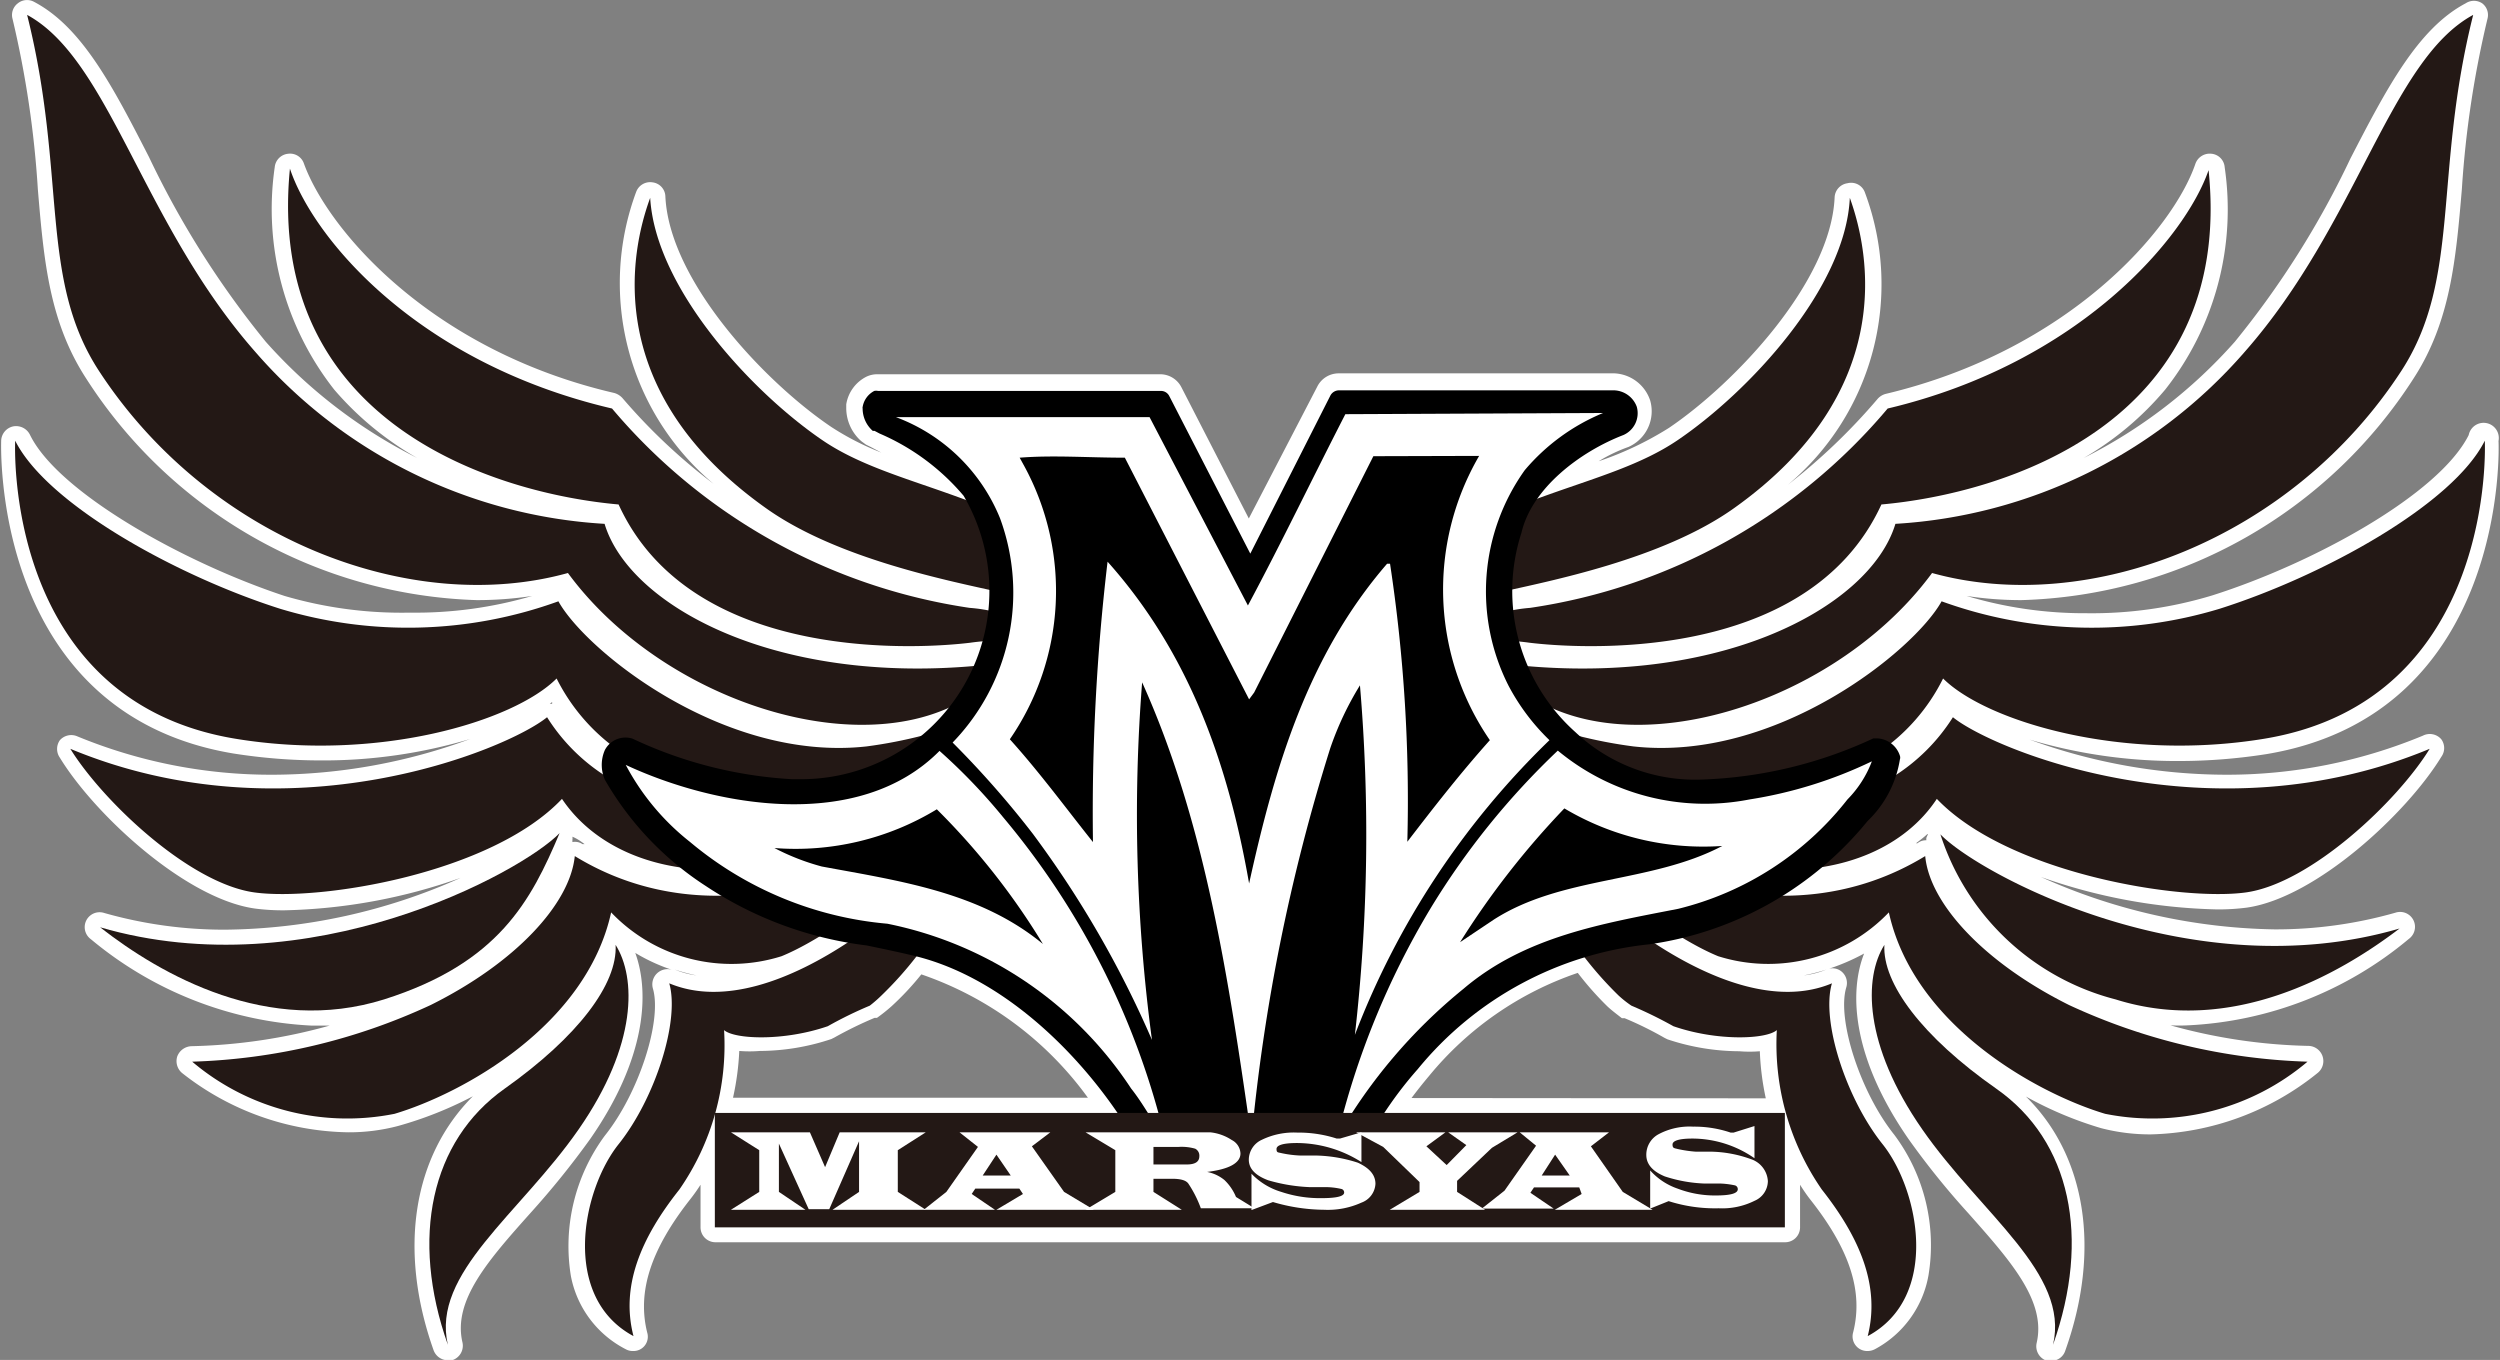 <svg xmlns="http://www.w3.org/2000/svg" viewBox="0 0 83.9 45.64"><rect x="0" y="0" width="83.9" height="45.64" fill="#808080" stroke="none"/><defs><style>.cls-1{fill:#fff;}.cls-2{fill:#231815;}</style></defs><g id="レイヤー_2" data-name="レイヤー 2"><g id="Up_object" data-name="Up object"><path class="cls-1" d="M81.31,24.69A17.13,17.13,0,0,1,74.72,26a19.33,19.33,0,0,1-6.61-1.18,17.35,17.35,0,0,0,5,.72,19,19,0,0,0,2.94-.23c8.17-1.35,7.81-10.42,7.8-10.51a.5.5,0,0,0-1-.2c-1,2-5.23,4.31-8.6,5.38a13.9,13.9,0,0,1-4.21.6A13.78,13.78,0,0,1,66,20a12.12,12.12,0,0,0,1.83.14A16.17,16.17,0,0,0,81,12.7c1.24-1.91,1.42-4,1.62-6.35A33.74,33.74,0,0,1,83.48.63.49.49,0,0,0,83.3.11a.5.5,0,0,0-.55,0c-1.61.85-2.66,2.87-3.87,5.21A30.11,30.11,0,0,1,75,11.47a16.87,16.87,0,0,1-5.07,3.9,10.35,10.35,0,0,0,2.73-2.29,9.76,9.76,0,0,0,2-7.47.49.49,0,0,0-.44-.45.51.51,0,0,0-.54.33c-.75,2.21-4.25,6.27-10.4,7.73a.55.55,0,0,0-.27.17A20.41,20.41,0,0,1,60,16.27a8.78,8.78,0,0,0,2.59-9.8A.49.49,0,0,0,62,6.15a.5.5,0,0,0-.43.47c-.12,2.83-3.33,6.23-5.56,7.74a11,11,0,0,1-2.36,1.12,5.3,5.3,0,0,1,1-.48,1.31,1.31,0,0,0,.73-1.56,1.33,1.33,0,0,0-1.19-.91h0c-3,0-6.22,0-9.27,0a.8.8,0,0,0-.71.44L41.91,17.4,39.65,13a.8.8,0,0,0-.72-.44h-7l-2.5,0a.85.85,0,0,0-.35.08,1.26,1.26,0,0,0-.68.93v.11a1.48,1.48,0,0,0,.51,1.13l.15.11.18.09.34.18a9.14,9.14,0,0,1-1.68-.86c-2.24-1.51-5.44-4.91-5.57-7.74a.49.49,0,0,0-.43-.47.5.5,0,0,0-.55.32,8.79,8.79,0,0,0,2.6,9.8,19.47,19.47,0,0,1-3.06-2.88.59.59,0,0,0-.27-.17C14.45,11.76,11,7.7,10.2,5.49a.49.49,0,0,0-.53-.33.5.5,0,0,0-.45.45,9.8,9.8,0,0,0,2,7.47A10.55,10.55,0,0,0,14,15.37a17,17,0,0,1-5.08-3.9A30.54,30.54,0,0,1,5,5.27C3.8,2.93,2.76.91,1.14.06A.49.49,0,0,0,.6.11.49.49,0,0,0,.42.63a33.74,33.74,0,0,1,.85,5.72c.2,2.38.38,4.44,1.62,6.35A16.16,16.16,0,0,0,16,20.14,12.32,12.32,0,0,0,17.86,20a13.91,13.91,0,0,1-4.1.56A14,14,0,0,1,9.55,20C6.19,18.89,1.94,16.53,1,14.58a.52.52,0,0,0-.56-.27.51.51,0,0,0-.4.47c0,.09-.36,9.16,7.81,10.51a18.89,18.89,0,0,0,2.93.23h0a17.24,17.24,0,0,0,5-.72A19.31,19.31,0,0,1,9.18,26h0a17.05,17.05,0,0,1-6.59-1.29.51.51,0,0,0-.58.13.51.51,0,0,0,0,.59c1.16,1.9,4.21,4.73,6.54,5.06a7.2,7.2,0,0,0,1,.06h0a18.85,18.85,0,0,0,5.91-1.09A19.74,19.74,0,0,1,7.57,31.2h0a14.71,14.71,0,0,1-4.07-.56.5.5,0,0,0-.45.88,12.53,12.53,0,0,0,7.42,2.9h0l.59,0a18.63,18.63,0,0,1-4.63.69h0a.53.53,0,0,0-.48.34.52.52,0,0,0,.16.56A9.22,9.22,0,0,0,11.68,38h0a6.42,6.42,0,0,0,1.67-.21,12.7,12.7,0,0,0,2.52-1c-2,2-2.52,5.13-1.32,8.52a.51.51,0,0,0,.48.34l.14,0a.51.51,0,0,0,.35-.6c-.33-1.41.88-2.77,2.29-4.35a28.23,28.23,0,0,0,2-2.48c1.87-2.69,2-4.89,1.51-6.24a6.11,6.11,0,0,0,1.24.57.51.51,0,0,0-.65.62c.32,1.08-.48,3.53-1.61,4.94a6.24,6.24,0,0,0-1.14,4.72A3.5,3.5,0,0,0,21,45.28a.48.48,0,0,0,.24.06.48.48,0,0,0,.48-.62c-.34-1.37.12-2.79,1.45-4.48a5.85,5.85,0,0,0,.34-.48v1.43a.5.5,0,0,0,.5.5H59.9a.5.5,0,0,0,.51-.5V39.76a5.78,5.78,0,0,0,.33.48c1.34,1.69,1.8,3.11,1.45,4.48a.49.49,0,0,0,.49.62.53.53,0,0,0,.24-.06,3.5,3.5,0,0,0,1.8-2.48,6.2,6.2,0,0,0-1.15-4.72c-1.13-1.41-1.93-3.86-1.61-4.94a.5.5,0,0,0-.14-.52.48.48,0,0,0-.5-.09A7,7,0,0,0,62.56,32c-.53,1.35-.37,3.55,1.5,6.24a26.61,26.61,0,0,0,2,2.48c1.4,1.58,2.62,2.94,2.29,4.35a.51.51,0,0,0,.35.6l.14,0a.49.49,0,0,0,.47-.34c1.21-3.39.69-6.56-1.32-8.53a12.44,12.44,0,0,0,2.52,1.06,6.53,6.53,0,0,0,1.67.21A9.25,9.25,0,0,0,77.79,36a.51.51,0,0,0-.33-.9,18.55,18.55,0,0,1-4.62-.69,5.83,5.83,0,0,0,.59,0,12.47,12.47,0,0,0,7.41-2.9.5.5,0,0,0-.45-.88,14.64,14.64,0,0,1-4.06.56,19.84,19.84,0,0,1-7.84-1.76,18.9,18.9,0,0,0,5.91,1.09,7.36,7.36,0,0,0,1-.06c2.32-.33,5.37-3.16,6.53-5.06a.5.5,0,0,0,0-.59A.51.51,0,0,0,81.31,24.69ZM19.62,28.33l-.07,0a.45.45,0,0,0-.34-.07l0-.08a.29.29,0,0,0,0-.1C19.38,28.15,19.5,28.24,19.62,28.33Zm5.19,6.94a4.15,4.15,0,0,0,.69,0h0a7.65,7.65,0,0,0,2.4-.4l.1-.05a13.28,13.28,0,0,1,1.35-.66l.08,0a5.6,5.6,0,0,0,.49-.39,9.41,9.41,0,0,0,1-1.07,11.5,11.5,0,0,1,5.59,4.14H24.6A9.07,9.07,0,0,0,24.81,35.27Zm22.56,1.58c.18-.24.37-.48.58-.73a11.06,11.06,0,0,1,5-3.47,10.46,10.46,0,0,0,1,1.13c.14.13.3.25.48.39l.09,0a11.92,11.92,0,0,1,1.34.66l.1.05a7.71,7.71,0,0,0,2.41.4,4.23,4.23,0,0,0,.69,0,9,9,0,0,0,.2,1.58Zm17-8.55-.07,0c.12-.09.24-.18.35-.28s0,.07,0,.1a.2.2,0,0,0,0,.08A.45.45,0,0,0,64.35,28.3Zm1-4.68,0-.06,0,0Zm-46.84-.06,0,.06-.08,0Zm4.89,9.18a2.82,2.82,0,0,1-.77-.2A6.69,6.69,0,0,0,23.4,32.74Zm37.09,0a6.86,6.86,0,0,0,.78-.2A2.89,2.89,0,0,1,60.49,32.74Z"/><path class="cls-2" d="M36.3,23.87c.79-.92,2.77.2,2.72,1.14.66-1.11-.33-4.19-2.26-5.82-3.21-2.69-6.78-2.8-9.15-4.41S22,9.68,21.82,6.64c-.68,1.85-1.61,6.51,3.88,10.41,2.41,1.72,6.2,2.45,7.93,2.84a5.51,5.51,0,0,1,3.44,2.53c-.73-.39-3.3-.18-3.69,1.87a4.28,4.28,0,0,0,3.32,5,5.46,5.46,0,0,1,0-.91C35.35,27.24,34.72,25.74,36.3,23.87Z"/><path class="cls-2" d="M20.76,16.93c2.48,5.43,10.34,4.82,11.8,4.64a7.21,7.21,0,0,1,3.18.26,5.16,5.16,0,0,0-3.2-1.43,19.41,19.41,0,0,1-12-6.69C14,12.18,10.51,8,9.73,5.66,8.89,14.23,16.69,16.57,20.76,16.93Z"/><path class="cls-2" d="M19.06,19.23c3.58,4.87,11.68,7,14.72,3-7.41,1-12.64-1.82-13.49-4.65A16.82,16.82,0,0,1,8.56,11.8C4.77,7.49,3.68,2,.91.5c1.34,5.35.39,8.83,2.4,11.93C7,18.1,13.8,20.69,19.06,19.23Z"/><path class="cls-2" d="M18.68,22.77a6.5,6.5,0,0,0,5.38,3.58c2.3.25,6.47-.15,8.83-2.3a15.6,15.6,0,0,1-3.81,1c-4.79.53-9.42-3.21-10.34-4.87a14.82,14.82,0,0,1-9.34.25c-3.46-1.1-7.82-3.5-8.89-5.64,0,0-.44,8.7,7.38,10C12.66,25.58,17.23,24.22,18.68,22.77Z"/><path class="cls-2" d="M18.86,26.81C21,30,27.09,30.44,32.58,25.32A13,13,0,0,1,23.05,27a6.34,6.34,0,0,1-4.69-2.93c-1.34,1.09-8.65,4.12-16,1.06,1.09,1.76,4,4.52,6.18,4.82S16.49,29.32,18.86,26.81Z"/><path class="cls-2" d="M20.51,30.62a5.58,5.58,0,0,0,5.72,1.47c2.13-.87,6.23-4.15,6.5-6.06-3.12,3.5-8.84,5.52-13.44,2.7-.16,1.61-2,3.59-4.84,5a20.44,20.44,0,0,1-8,1.9,8.06,8.06,0,0,0,6.79,1.75C15.49,36.71,19.67,34.44,20.51,30.62Z"/><path class="cls-2" d="M29.58,33.41A12.12,12.12,0,0,0,33,27.31c-1.47,2.24-6.9,7.22-10.54,5.69.36,1.25-.47,3.86-1.7,5.4s-1.94,5.13.5,6.44c-.43-1.66.23-3.27,1.54-4.92a8.49,8.49,0,0,0,1.5-5.35c.35.31,2,.38,3.48-.13a13.41,13.41,0,0,1,1.41-.69A4.58,4.58,0,0,0,29.58,33.41Z"/><path class="cls-2" d="M20.66,31.71c.07,1.31-1.26,3.08-3.73,4.83s-3.17,5-1.9,8.59c-.56-2.4,2.41-4.38,4.39-7.23S21.35,32.81,20.66,31.71Z"/><path class="cls-2" d="M12.89,33.54c3.85-1.22,4.93-3.31,5.89-5.58-1.28,1.32-8.41,5.21-15.42,3.16C5.42,32.73,9,34.76,12.89,33.54Z"/><path class="cls-2" d="M47.59,23.87c-.78-.92-2.76.2-2.71,1.14-.66-1.11.33-4.19,2.26-5.82,3.2-2.69,6.77-2.8,9.15-4.41s5.65-5.1,5.79-8.14c.67,1.85,1.6,6.51-3.88,10.41-2.41,1.72-6.2,2.45-7.93,2.84a5.51,5.51,0,0,0-3.44,2.53c.73-.39,3.3-.18,3.69,1.87a4.28,4.28,0,0,1-3.32,5,5.46,5.46,0,0,0,0-.91C48.54,27.24,49.18,25.74,47.59,23.87Z"/><path class="cls-2" d="M63.14,16.93c-2.49,5.43-10.35,4.82-11.81,4.64a7.25,7.25,0,0,0-3.18.26,5.22,5.22,0,0,1,3.2-1.43,19.35,19.35,0,0,0,12-6.69c6.46-1.53,10-5.76,10.77-8C75,14.23,67.2,16.57,63.14,16.93Z"/><path class="cls-2" d="M64.84,19.23c-3.58,4.87-11.68,7-14.72,3,7.41,1,12.64-1.82,13.49-4.65A16.84,16.84,0,0,0,75.34,11.8C79.13,7.49,80.22,2,83,.5c-1.34,5.35-.4,8.83-2.4,11.93C76.92,18.1,70.1,20.69,64.84,19.23Z"/><path class="cls-2" d="M65.21,22.77a6.46,6.46,0,0,1-5.38,3.58c-2.29.25-6.46-.15-8.83-2.3a15.55,15.55,0,0,0,3.82,1c4.78.53,9.42-3.21,10.34-4.87a14.78,14.78,0,0,0,9.33.25c3.47-1.1,7.83-3.5,8.9-5.64,0,0,.43,8.7-7.39,10C71.24,25.58,66.67,24.22,65.21,22.77Z"/><path class="cls-2" d="M65,26.81c-2.11,3.2-8.22,3.63-13.71-1.49A13,13,0,0,0,60.84,27a6.36,6.36,0,0,0,4.7-2.93c1.34,1.09,8.65,4.12,16,1.06-1.08,1.76-4,4.52-6.17,4.82S67.4,29.32,65,26.81Z"/><path class="cls-2" d="M63.39,30.62a5.6,5.6,0,0,1-5.73,1.47c-2.12-.87-6.22-4.15-6.49-6.06,3.11,3.5,8.83,5.52,13.44,2.7.15,1.61,2,3.59,4.83,5a20.49,20.49,0,0,0,8,1.9,8.06,8.06,0,0,1-6.79,1.75C68.41,36.71,64.23,34.44,63.39,30.62Z"/><path class="cls-2" d="M54.32,33.41a12.15,12.15,0,0,1-3.39-6.1c1.48,2.24,6.91,7.22,10.55,5.69-.37,1.25.47,3.86,1.7,5.4s1.94,5.13-.5,6.44c.42-1.66-.24-3.27-1.54-4.92a8.58,8.58,0,0,1-1.51-5.35c-.35.31-2,.38-3.47-.13a14.48,14.48,0,0,0-1.41-.69A3.57,3.57,0,0,1,54.32,33.41Z"/><path class="cls-2" d="M63.24,31.71C63.17,33,64.5,34.79,67,36.54s3.17,5,1.9,8.59c.56-2.4-2.41-4.38-4.39-7.23S62.55,32.81,63.24,31.71Z"/><path class="cls-2" d="M71,33.54A8.37,8.37,0,0,1,65.12,28c1.27,1.32,8.41,5.21,15.41,3.16C78.47,32.73,74.87,34.76,71,33.54Z"/><path d="M54.13,13.34a.53.53,0,0,1,.47.33.49.49,0,0,1-.27.58c-1.48.56-3.22,1.84-3.61,3.49a6.69,6.69,0,0,0,1.9,7C55.34,27.43,60,26.33,63,25a.57.57,0,0,1,.48.39,4.08,4.08,0,0,1-1.22,2.13,11.19,11.19,0,0,1-6.92,3.78,11.85,11.85,0,0,0-8,4.31,13.47,13.47,0,0,0-2.16,3.33l-.09,0-4.16,0-1.16,0h-.95c-1.53-3.08-4.53-6.28-7.93-7.11-2.4-.6-5-.78-7-2.33a10.62,10.62,0,0,1-3.29-3.45,1,1,0,0,1-.06-.74.47.47,0,0,1,.56-.23,14.56,14.56,0,0,0,5.45,1.38,6.63,6.63,0,0,0,6-10,8.17,8.17,0,0,0-3.1-2.29.65.65,0,0,1-.23-.52.38.38,0,0,1,.23-.31l2.5,0h7l3,5.74H42l2.92-5.76C48,13.3,51.07,13.3,54.13,13.34Z"/><path d="M45.08,39.28h0l-4.16,0-1.16,0h-.95a.31.31,0,0,1-.27-.17c-1.42-2.87-4.37-6.13-7.73-7-.56-.14-1.15-.26-1.72-.38a12.52,12.52,0,0,1-5.41-2,10.45,10.45,0,0,1-3.38-3.56s0,0,0,0a1.24,1.24,0,0,1,0-1,.78.78,0,0,1,.93-.38,14.43,14.43,0,0,0,5.35,1.36h.25a6.32,6.32,0,0,0,5.51-9.51,7.62,7.62,0,0,0-2.82-2.09l-.17-.09-.06,0a1,1,0,0,1-.34-.75.09.09,0,0,1,0-.05.74.74,0,0,1,.39-.54.31.31,0,0,1,.13,0l2.5,0h7a.31.31,0,0,1,.27.17l2.72,5.29,2.69-5.31a.33.33,0,0,1,.27-.17c3,0,6.21,0,9.26,0a.84.84,0,0,1,.75.55.8.8,0,0,1-.45.95c-1.45.56-3.07,1.78-3.42,3.28a6.35,6.35,0,0,0,1.81,6.69,5.86,5.86,0,0,0,4.3,1.59,14.78,14.78,0,0,0,5.7-1.38l.13,0a.84.84,0,0,1,.76.58.2.2,0,0,1,0,.13,3.66,3.66,0,0,1-1.08,2.06l-.21.25a11.53,11.53,0,0,1-7.11,3.89,11.57,11.57,0,0,0-7.78,4.19,12.77,12.77,0,0,0-2.1,3.26.4.4,0,0,1-.17.17l-.1,0-.11,0ZM39,38.67h.76l1.15,0,4.05,0a13.77,13.77,0,0,1,2.13-3.26A12.14,12.14,0,0,1,55.26,31,10.82,10.82,0,0,0,62,27.31a2.76,2.76,0,0,0,.21-.25,3.29,3.29,0,0,0,.93-1.62A.35.35,0,0,0,63,25.3a15.39,15.39,0,0,1-5.87,1.4,6.42,6.42,0,0,1-4.72-1.76,6.94,6.94,0,0,1-2-7.29c.42-1.81,2.31-3.12,3.79-3.68a.19.19,0,0,0,.08-.23.26.26,0,0,0-.2-.1c-2.93,0-6,0-9,0l-2.84,5.59a.29.29,0,0,1-.27.17h-.08a.29.29,0,0,1-.27-.16l-2.87-5.58H31.93l-2.4,0s0,0,0,0a.36.36,0,0,0,.11.24l.14.07a8.21,8.21,0,0,1,3,2.29,6.93,6.93,0,0,1-6.27,10.45A14.71,14.71,0,0,1,21,25.39h0a.19.19,0,0,0-.16.11c-.05.1,0,.33.08.46A10,10,0,0,0,24,29.28a12.16,12.16,0,0,0,5.17,1.9c.57.12,1.17.24,1.75.38,3.72.92,6.63,4.36,8,7.11Z"/><path class="cls-1" d="M53.8,13.86a6.87,6.87,0,0,0-2.63,1.92A7,7,0,0,0,50.62,23,7.2,7.2,0,0,0,52,24.84a27.34,27.34,0,0,0-6.53,9.89h0A59.3,59.3,0,0,0,45.64,23a10.44,10.44,0,0,0-1,2.12A63.35,63.35,0,0,0,42,38.2h0c-.76-5.3-1.54-10.57-3.67-15.3a56.82,56.82,0,0,0,.33,12,34.61,34.61,0,0,0-4-6.92,32,32,0,0,0-2.69-3.06,7.23,7.23,0,0,0,1.59-7.53A6.05,6.05,0,0,0,30.07,14v0l8.51,0,3.3,6.32,0,0c1.14-2.13,2.17-4.28,3.27-6.42Z"/><path d="M49.64,15.3A8.92,8.92,0,0,0,50,24.84c-1,1.12-1.88,2.25-2.77,3.41a53,53,0,0,0-.58-9.33h-.1c-2.68,3.1-3.78,6.87-4.63,10.73-.7-4-2-7.72-4.75-10.8h0a71.36,71.36,0,0,0-.49,9.41c-.91-1.14-1.78-2.33-2.79-3.45a8.77,8.77,0,0,0,.5-9.14l-.17-.31c1.14-.09,2.29,0,3.53,0l4.17,8.11,0,0,.17-.23,4-7.93Z"/><path class="cls-1" d="M58.71,26.83a14.68,14.68,0,0,0,4.11-1.28A3.66,3.66,0,0,1,62,26.83a10.34,10.34,0,0,1-5.68,3.67c-2.56.5-5.14.93-7.2,2.68a17.85,17.85,0,0,0-4.25,5A27.16,27.16,0,0,1,48,30.5a25.65,25.65,0,0,1,4.28-5.31A7.74,7.74,0,0,0,58.71,26.83Z"/><path class="cls-1" d="M33.66,27.42a26.25,26.25,0,0,1,5.44,10.8c-.4-.53-.71-1.15-1.14-1.69A12.81,12.81,0,0,0,29.78,31a11.92,11.92,0,0,1-6.63-2.75A8.11,8.11,0,0,1,21,25.67c3,1.4,7.82,2.27,10.53-.47A19.41,19.41,0,0,1,33.66,27.42Z"/><path d="M57.8,28.39c-2.39,1.26-5.39,1-7.68,2.48L49,31.62a28,28,0,0,1,3.5-4.49A9.12,9.12,0,0,0,57.8,28.39Z"/><path d="M35,31.68c-2.11-1.74-4.78-2.11-7.42-2.6a7.71,7.71,0,0,1-1.59-.62,9.12,9.12,0,0,0,5.45-1.3A23.68,23.68,0,0,1,35,31.68Z"/><path d="M38.54,24.89A91.41,91.41,0,0,0,39.76,39h1.76C40.5,29.63,38.54,24.89,38.54,24.89Z"/><path d="M45.28,24.93A130.34,130.34,0,0,1,44.22,39H42.39C43.55,29.64,45.28,24.93,45.28,24.93Z"/><rect class="cls-2" x="23.99" y="37.35" width="35.91" height="3.84"/><path class="cls-1" d="M27.18,38l.51,1.17L28.18,38h2.89l-.94.6V40l.94.6H27.94l.89-.6V38.3l-1,2.28h-.69l-1-2.2V40l.89.6H24.53l.95-.6V38.6l-.95-.6Z"/><path class="cls-1" d="M35.25,38l-.62.47L35.71,40l1,.6H33.44l.89-.53-.12-.18H32.73l-.12.18.78.53H31l.76-.6,1.06-1.51L32.2,38Zm-1.81.75-.46.7h.94Z"/><path class="cls-1" d="M36.43,38H40l.61,0a1.61,1.61,0,0,1,.73.26.53.53,0,0,1,.29.45c0,.32-.38.53-1.12.62a1.31,1.31,0,0,1,.58.27,1.66,1.66,0,0,1,.39.57l.62.38H40.3a3.9,3.9,0,0,0-.42-.83c-.08-.11-.26-.16-.54-.16h-.63V40l.95.6H36.43l1-.6V38.6Zm2.28,1.08h1.11c.29,0,.43-.09.43-.28a.26.26,0,0,0-.14-.25,1.64,1.64,0,0,0-.55-.06h-.85Z"/><path class="cls-1" d="M42,40.61V39.39A2.29,2.29,0,0,0,43,40a4.09,4.09,0,0,0,1.34.21c.51,0,.77-.06.77-.19a.12.12,0,0,0-.1-.12,2.4,2.4,0,0,0-.5-.06l-.56,0a5.74,5.74,0,0,1-1.39-.23c-.43-.16-.65-.39-.65-.69a.74.74,0,0,1,.44-.67,2.46,2.46,0,0,1,1.19-.24,4.16,4.16,0,0,1,1.32.2l.11,0,.72-.21v1a4.06,4.06,0,0,0-2.16-.64c-.46,0-.69.07-.69.2s.05.11.17.14a3.63,3.63,0,0,0,.63.08l.55,0a4.84,4.84,0,0,1,1.38.24c.39.18.59.41.59.71a.71.71,0,0,1-.47.63,2.72,2.72,0,0,1-1.25.24,6.19,6.19,0,0,1-1.72-.26Z"/><path class="cls-1" d="M50.93,38l-.86.52L48.9,39.63V40l.94.6h-3.2l1-.6v-.33l-1.22-1.18L45.51,38h3l-.64.47.68.63.66-.67L48.6,38Z"/><path class="cls-1" d="M54,38l-.61.47L54.46,40l1,.6H52.18l.9-.53L53,39.85H51.48l-.12.18.78.53H49.73l.76-.6,1.06-1.51L51,38Zm-1.81.75-.45.7h.94Z"/><path class="cls-1" d="M55.38,40.56V39.28a2.19,2.19,0,0,0,.92.61,3.51,3.51,0,0,0,1.28.23c.5,0,.74-.07.74-.21a.13.13,0,0,0-.1-.13,2.84,2.84,0,0,0-.47-.06l-.54,0a4.81,4.81,0,0,1-1.34-.24c-.41-.17-.62-.41-.62-.72a.78.78,0,0,1,.42-.7,2.21,2.21,0,0,1,1.15-.25,3.78,3.78,0,0,1,1.26.2l.1,0,.7-.22v1.08a3.66,3.66,0,0,0-2.08-.66c-.44,0-.67.07-.67.2s.06.12.17.15a4.1,4.1,0,0,0,.61.09l.52,0a4.14,4.14,0,0,1,1.33.25.83.83,0,0,1,.57.74.73.73,0,0,1-.45.66,2.43,2.43,0,0,1-1.2.25A5.11,5.11,0,0,1,56,40.31Z"/></g></g></svg>